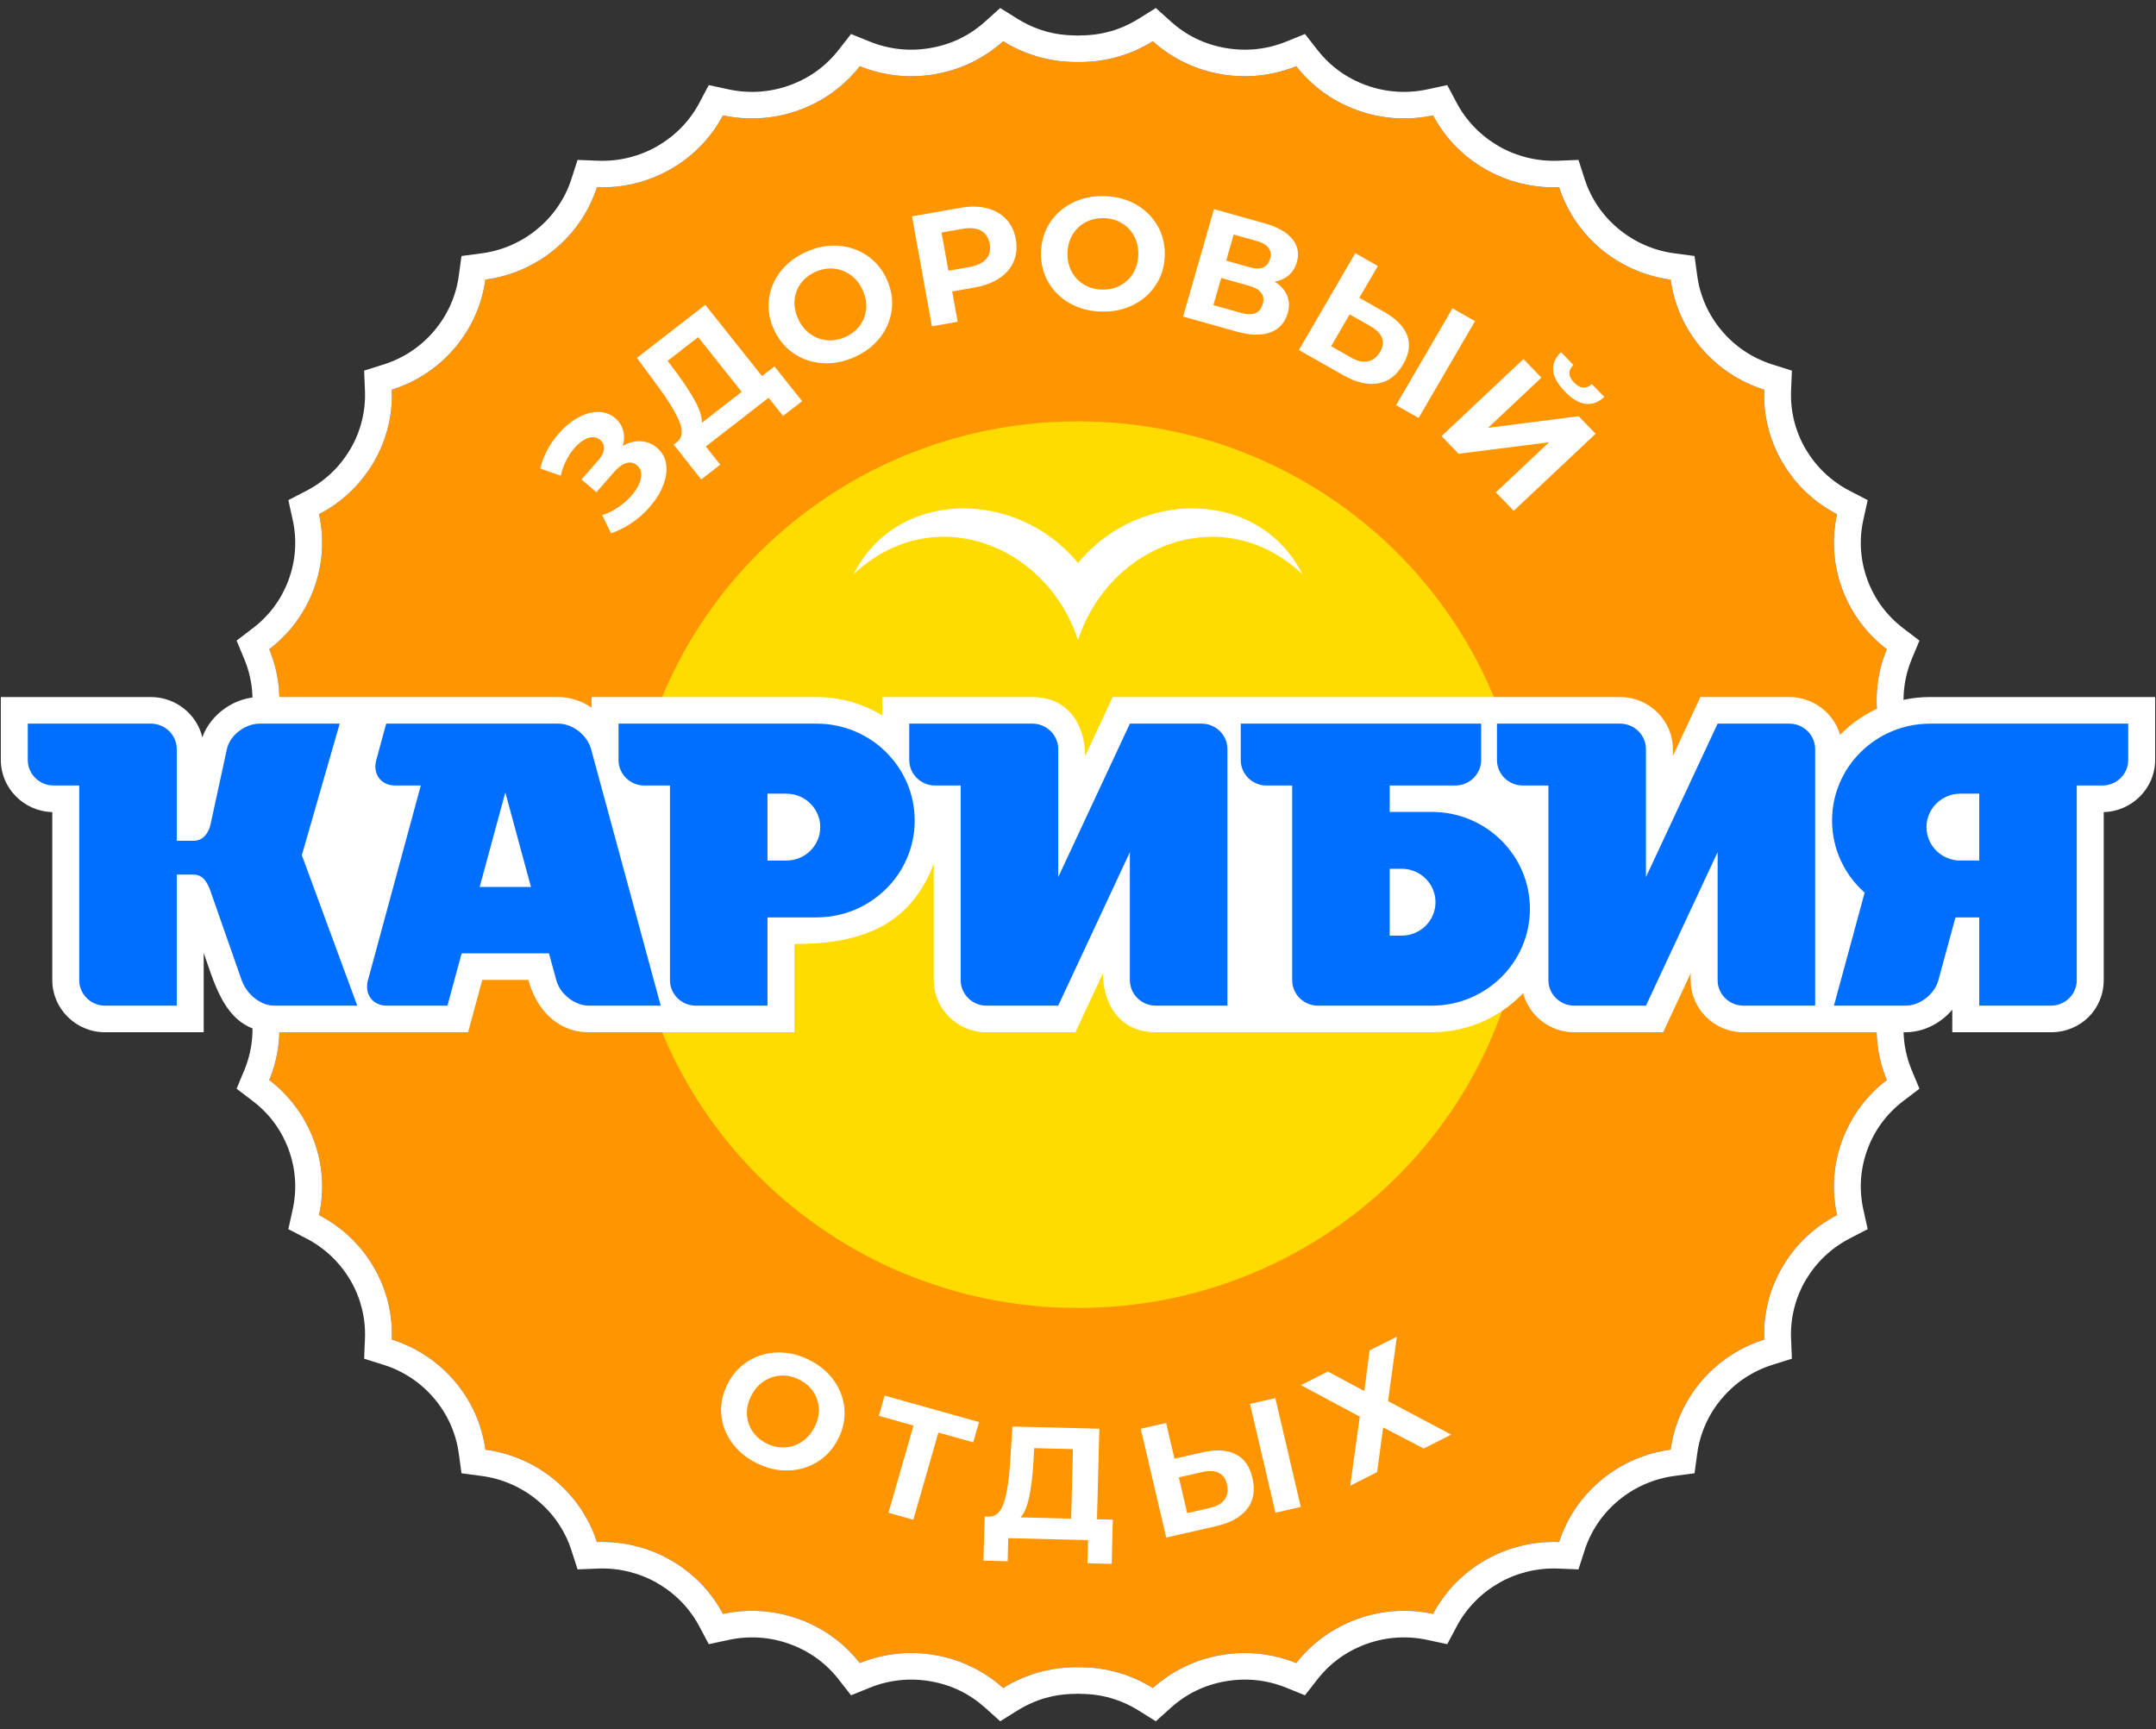 <svg width="187" height="150" viewBox="0 0 187 150" fill="none" xmlns="http://www.w3.org/2000/svg">
<rect x="0" y="0" width="187" height="150" fill="#333333" stroke="none"/>
<path fill-rule="evenodd" clip-rule="evenodd" d="M22.98 74.999C22.98 74.941 22.981 74.883 22.981 74.824C22.981 72.532 22.312 70.395 21.157 68.591C22.612 67.013 23.648 65.022 24.05 62.765C24.453 60.508 24.171 58.288 23.349 56.314C25.06 55.009 26.429 53.227 27.223 51.073C28.017 48.919 28.129 46.684 27.668 44.599C29.582 43.608 31.244 42.087 32.405 40.102C33.566 38.117 34.068 35.935 33.982 33.803C36.042 33.155 37.946 31.942 39.438 30.187C40.931 28.431 41.809 26.369 42.099 24.253C44.241 23.968 46.33 23.1 48.108 21.627C49.887 20.153 51.115 18.273 51.771 16.24C53.932 16.326 56.141 15.829 58.151 14.683C60.162 13.537 61.702 11.896 62.707 10.006C64.819 10.462 67.082 10.351 69.264 9.567C71.446 8.783 73.251 7.431 74.573 5.742C76.573 6.553 78.821 6.832 81.108 6.434C83.394 6.036 85.41 5.014 87.009 3.577C88.835 4.718 91.001 5.379 93.323 5.379C93.382 5.379 93.442 5.379 93.5 5.377C93.559 5.378 93.619 5.379 93.678 5.379C95.999 5.379 98.165 4.718 99.992 3.577C101.59 5.014 103.606 6.037 105.892 6.434C108.179 6.832 110.427 6.553 112.427 5.742C113.749 7.431 115.554 8.783 117.736 9.567C119.918 10.351 122.181 10.461 124.293 10.006C125.297 11.896 126.837 13.537 128.848 14.683C130.858 15.829 133.068 16.326 135.228 16.24C135.885 18.273 137.113 20.153 138.891 21.627C140.67 23.1 142.758 23.967 144.901 24.253C145.19 26.368 146.069 28.43 147.562 30.187C149.054 31.943 150.958 33.155 153.018 33.803C152.931 35.936 153.434 38.117 154.594 40.102C155.755 42.087 157.418 43.608 159.331 44.599C158.871 46.685 158.982 48.919 159.776 51.073C160.57 53.226 161.94 55.009 163.65 56.314C162.83 58.288 162.546 60.508 162.949 62.765C163.352 65.022 164.387 67.013 165.843 68.591C164.687 70.394 164.018 72.532 164.018 74.824C164.018 74.883 164.018 74.941 164.019 74.999C164.018 75.058 164.018 75.116 164.018 75.174C164.018 77.466 164.687 79.604 165.843 81.407C164.387 82.986 163.352 84.976 162.949 87.233C162.546 89.489 162.829 91.71 163.65 93.684C161.94 94.99 160.57 96.772 159.776 98.926C158.982 101.08 158.871 103.315 159.331 105.399C157.418 106.391 155.755 107.912 154.594 109.897C153.434 111.881 152.93 114.063 153.018 116.195C150.958 116.843 149.053 118.055 147.562 119.811C146.07 121.568 145.19 123.63 144.901 125.745C142.758 126.03 140.67 126.897 138.891 128.371C137.113 129.845 135.884 131.725 135.228 133.758C133.068 133.672 130.858 134.168 128.848 135.314C126.837 136.46 125.296 138.102 124.293 139.991C122.18 139.536 119.917 139.645 117.736 140.429C115.554 141.214 113.748 142.566 112.427 144.255C110.427 143.445 108.179 143.165 105.892 143.562C103.606 143.96 101.59 144.983 99.992 146.42C98.165 145.279 95.999 144.617 93.678 144.617C93.619 144.617 93.559 144.618 93.5 144.619C93.442 144.618 93.382 144.617 93.323 144.617C91.002 144.617 88.836 145.279 87.009 146.42C85.41 144.983 83.395 143.96 81.108 143.562C78.821 143.165 76.573 143.444 74.573 144.255C73.251 142.566 71.446 141.214 69.264 140.429C67.082 139.645 64.819 139.536 62.707 139.991C61.702 138.102 60.162 136.46 58.151 135.314C56.141 134.168 53.931 133.672 51.771 133.758C51.115 131.725 49.886 129.844 48.108 128.371C46.33 126.897 44.241 126.03 42.099 125.745C41.809 123.63 40.93 121.568 39.438 119.811C37.946 118.055 36.041 116.843 33.982 116.195C34.068 114.063 33.566 111.88 32.405 109.897C31.244 107.912 29.582 106.39 27.668 105.399C28.129 103.315 28.017 101.08 27.223 98.926C26.429 96.772 25.059 94.99 23.349 93.684C24.171 91.71 24.453 89.49 24.05 87.233C23.647 84.975 22.611 82.986 21.157 81.407C22.312 79.604 22.981 77.466 22.981 75.174C22.981 75.116 22.98 75.058 22.98 74.999Z" fill="#FF9500"/>
<path fill-rule="evenodd" clip-rule="evenodd" d="M93.5 36.547C115.012 36.547 132.451 53.763 132.451 75C132.451 96.237 115.012 113.453 93.5 113.453C71.989 113.453 54.55 96.237 54.55 75C54.55 53.763 71.989 36.547 93.5 36.547Z" fill="#FFDB00"/>
<path d="M98.52 17.73C97.717 17.276 96.808 17.037 95.789 17.012C94.769 16.986 93.848 17.179 93.018 17.593C92.189 18.006 91.534 18.588 91.052 19.337C90.57 20.086 90.317 20.936 90.293 21.886C90.269 22.836 90.478 23.698 90.921 24.47C91.364 25.243 91.988 25.856 92.794 26.31C93.602 26.764 94.514 27.004 95.531 27.029C96.55 27.054 97.471 26.861 98.296 26.448C99.12 26.034 99.774 25.453 100.261 24.703C100.748 23.954 101.003 23.104 101.028 22.154C101.052 21.204 100.84 20.343 100.393 19.57C99.945 18.798 99.321 18.185 98.52 17.73ZM98.289 23.692C98.01 24.156 97.634 24.513 97.16 24.764C96.687 25.016 96.16 25.134 95.581 25.12C95.002 25.106 94.482 24.961 94.021 24.686C93.561 24.412 93.204 24.036 92.949 23.558C92.695 23.082 92.575 22.543 92.591 21.944C92.606 21.345 92.752 20.812 93.031 20.349C93.31 19.886 93.686 19.528 94.159 19.277C94.633 19.026 95.159 18.907 95.739 18.921C96.318 18.936 96.838 19.08 97.299 19.355C97.76 19.63 98.117 20.006 98.371 20.483C98.626 20.96 98.745 21.498 98.729 22.097C98.715 22.696 98.568 23.228 98.289 23.692Z" fill="white"/>
<path d="M109.689 19.372L105.293 18.14L102.614 27.459L107.266 28.763C108.445 29.093 109.416 29.117 110.182 28.833C110.949 28.549 111.451 27.994 111.688 27.168C111.849 26.609 111.832 26.097 111.636 25.629C111.441 25.161 111.078 24.763 110.552 24.433C111.033 24.347 111.441 24.161 111.776 23.876C112.11 23.591 112.344 23.217 112.477 22.756C112.699 21.984 112.563 21.303 112.072 20.715C111.582 20.126 110.786 19.679 109.689 19.372ZM109.525 26.375C109.296 27.174 108.669 27.43 107.643 27.142L105.244 26.47L105.92 24.113L108.321 24.785C109.346 25.074 109.747 25.604 109.525 26.375ZM110.159 22.453C110.051 22.826 109.848 23.074 109.552 23.196C109.254 23.318 108.867 23.314 108.391 23.18L106.354 22.609L107.004 20.345L109.041 20.916C109.509 21.047 109.838 21.245 110.029 21.509C110.22 21.774 110.264 22.089 110.159 22.453Z" fill="white"/>
<path d="M87.261 19C86.828 18.543 86.27 18.229 85.589 18.058C84.908 17.888 84.138 17.878 83.283 18.029L79.103 18.767L80.828 28.303L83.063 27.909L82.587 25.28L84.534 24.938C85.389 24.786 86.106 24.517 86.687 24.128C87.267 23.74 87.679 23.255 87.926 22.673C88.172 22.091 88.231 21.45 88.105 20.75C87.977 20.041 87.696 19.459 87.261 19ZM85.538 22.461C85.239 22.809 84.755 23.041 84.083 23.16L82.262 23.481L81.662 20.171L83.484 19.849C84.155 19.731 84.692 19.784 85.093 20.008C85.494 20.233 85.743 20.613 85.841 21.149C85.937 21.675 85.836 22.113 85.538 22.461Z" fill="white"/>
<path d="M125.979 26.746L121.088 35.144L123.043 36.255L127.935 27.856L125.979 26.746Z" fill="white"/>
<path d="M121.705 31.599C122.227 30.703 122.343 29.87 122.054 29.099C121.764 28.328 121.101 27.648 120.065 27.059L117.901 25.831L119.507 23.072L117.55 21.961L112.66 30.36L116.5 32.54C117.611 33.169 118.616 33.407 119.52 33.255C120.422 33.103 121.151 32.551 121.705 31.599ZM119.704 30.512C119.428 30.983 119.075 31.262 118.644 31.346C118.211 31.431 117.74 31.329 117.23 31.038L115.455 30.031L117.062 27.272L118.836 28.279C119.922 28.894 120.211 29.639 119.704 30.512Z" fill="white"/>
<path d="M75.205 22.169C74.461 21.665 73.628 21.382 72.707 21.317C71.785 21.253 70.86 21.428 69.931 21.842C69.003 22.257 68.257 22.827 67.693 23.555C67.128 24.284 66.794 25.087 66.69 25.97C66.586 26.852 66.733 27.725 67.129 28.591C67.525 29.457 68.093 30.143 68.832 30.648C69.571 31.154 70.404 31.438 71.33 31.5C72.256 31.564 73.183 31.387 74.111 30.973C75.04 30.56 75.783 29.989 76.343 29.263C76.903 28.537 77.237 27.732 77.346 26.849C77.454 25.966 77.31 25.091 76.913 24.225C76.517 23.357 75.948 22.673 75.205 22.169ZM75.125 26.783C75.078 27.32 74.898 27.804 74.581 28.233C74.265 28.662 73.843 28.995 73.315 29.231C72.788 29.466 72.257 29.56 71.721 29.51C71.185 29.461 70.697 29.276 70.258 28.955C69.82 28.634 69.475 28.201 69.225 27.654C68.975 27.108 68.872 26.567 68.919 26.029C68.966 25.492 69.146 25.009 69.463 24.578C69.779 24.149 70.201 23.817 70.728 23.581C71.257 23.345 71.788 23.252 72.324 23.302C72.86 23.352 73.347 23.537 73.785 23.857C74.224 24.177 74.57 24.611 74.82 25.157C75.069 25.704 75.171 26.247 75.125 26.783Z" fill="white"/>
<path d="M129.068 37.111L133.694 32.756L132.136 31.143L125.034 37.828L126.514 39.362L134.362 38.361L129.744 42.707L131.292 44.31L138.394 37.625L136.924 36.102L129.068 37.111Z" fill="white"/>
<path d="M137.516 35.028C138.088 35.102 138.633 34.903 139.147 34.432L138.074 33.32C137.823 33.542 137.569 33.642 137.308 33.62C137.046 33.598 136.787 33.453 136.53 33.186C136.007 32.645 135.987 32.135 136.467 31.656L135.394 30.545C134.372 31.533 134.48 32.667 135.719 33.95C136.343 34.597 136.941 34.957 137.516 35.028Z" fill="white"/>
<path d="M66.093 32.623L61.172 26.442L55.242 31.043L57.05 33.494C57.972 34.739 58.595 35.764 58.924 36.564C59.252 37.365 59.19 37.953 58.739 38.326L58.43 38.566L60.818 41.588L62.472 40.305L61.217 38.728L66.662 34.503L67.918 36.081L69.571 34.798L67.172 31.783L66.093 32.623ZM60.878 36.668C60.891 36.19 60.711 35.598 60.341 34.894C59.971 34.19 59.443 33.37 58.758 32.435L57.907 31.299L60.553 29.247L64.329 33.991L60.878 36.668Z" fill="white"/>
<path d="M56.993 38.85C56.577 38.493 56.106 38.301 55.58 38.273C55.055 38.245 54.531 38.38 54.01 38.679C54.15 38.224 54.163 37.785 54.054 37.362C53.943 36.938 53.711 36.574 53.358 36.272C52.927 35.904 52.424 35.724 51.847 35.732C51.272 35.74 50.688 35.912 50.096 36.248C49.504 36.584 48.958 37.038 48.456 37.61C47.667 38.51 47.135 39.519 46.858 40.638L48.643 41.266C48.736 40.809 48.888 40.37 49.099 39.954C49.312 39.537 49.558 39.167 49.838 38.846C50.218 38.414 50.609 38.13 51.014 37.993C51.418 37.857 51.765 37.912 52.055 38.16C52.302 38.372 52.412 38.634 52.385 38.947C52.358 39.259 52.194 39.587 51.894 39.928L50.435 41.592L51.728 42.697L53.296 40.909C53.639 40.519 53.98 40.27 54.32 40.164C54.661 40.059 54.968 40.123 55.244 40.358C55.576 40.642 55.689 41.028 55.581 41.517C55.475 42.005 55.201 42.5 54.761 43.002C54.436 43.372 54.053 43.707 53.61 44.005C53.168 44.305 52.707 44.531 52.229 44.683L52.999 46.257C53.651 46.033 54.26 45.727 54.826 45.337C55.391 44.947 55.893 44.502 56.333 44C56.853 43.407 57.243 42.785 57.504 42.136C57.765 41.486 57.859 40.873 57.784 40.296C57.709 39.718 57.446 39.236 56.993 38.85Z" fill="white"/>
<path fill-rule="evenodd" clip-rule="evenodd" d="M166.72 77.782C166.484 76.975 166.358 76.102 166.358 75.175H166.348L166.35 75.018V74.982L166.348 74.825H166.358C166.358 73.899 166.484 73.025 166.72 72.217C166.97 71.366 167.342 70.559 167.817 69.817L168.765 68.337L167.57 67.041C166.968 66.388 166.459 65.66 166.069 64.874C165.693 64.117 165.414 63.278 165.252 62.369C165.091 61.467 165.063 60.581 165.157 59.732C165.252 58.844 165.476 57.989 165.807 57.189L166.482 55.565L165.077 54.494C164.372 53.956 163.745 53.326 163.22 52.616C162.71 51.928 162.285 51.148 161.969 50.29C161.656 49.442 161.476 48.576 161.416 47.712C161.356 46.828 161.427 45.944 161.616 45.086L161.993 43.381L160.41 42.562C159.638 42.162 158.913 41.649 158.258 41.027C157.63 40.432 157.074 39.736 156.614 38.948L156.609 38.951C156.157 38.175 155.828 37.353 155.617 36.512C155.4 35.643 155.312 34.761 155.348 33.894L155.42 32.147L153.722 31.612C152.89 31.35 152.082 30.968 151.329 30.469C150.614 29.994 149.946 29.407 149.353 28.708C148.763 28.014 148.293 27.262 147.941 26.475C147.572 25.652 147.33 24.799 147.213 23.946L146.975 22.206L145.213 21.972C144.348 21.857 143.485 21.618 142.651 21.254C141.855 20.906 141.093 20.442 140.391 19.86C139.683 19.274 139.088 18.615 138.607 17.909C138.102 17.165 137.714 16.368 137.449 15.546L136.908 13.871L135.139 13.941C134.261 13.976 133.368 13.889 132.487 13.675C131.634 13.467 130.802 13.142 130.015 12.695L130.018 12.691C129.22 12.236 128.516 11.687 127.913 11.068C127.283 10.421 126.761 9.704 126.357 8.942L125.526 7.381L123.8 7.753C122.931 7.939 122.036 8.009 121.14 7.95C120.266 7.891 119.389 7.713 118.53 7.404C117.66 7.092 116.871 6.673 116.173 6.17C115.454 5.652 114.816 5.032 114.272 4.337L113.187 2.95L111.541 3.615C110.733 3.944 109.866 4.163 108.965 4.259C108.105 4.349 107.208 4.322 106.294 4.163C105.374 4.004 104.525 3.728 103.757 3.357C102.962 2.972 102.225 2.47 101.563 1.875L100.25 0.695L98.751 1.631C97.999 2.1 97.181 2.468 96.32 2.714C95.503 2.947 94.617 3.072 93.678 3.072V3.081L93.52 3.081H93.483L93.325 3.081V3.072C92.386 3.072 91.501 2.947 90.683 2.714C89.822 2.468 89.004 2.1 88.252 1.631L86.753 0.695L85.441 1.875C84.778 2.47 84.041 2.972 83.246 3.357C82.479 3.728 81.629 4.004 80.709 4.163C79.795 4.322 78.898 4.35 78.038 4.259C77.138 4.163 76.271 3.944 75.461 3.615L73.816 2.95L72.731 4.337C72.186 5.032 71.548 5.652 70.829 6.17C70.132 6.673 69.342 7.092 68.472 7.404C67.614 7.713 66.737 7.891 65.862 7.95C64.966 8.009 64.071 7.94 63.202 7.753L61.476 7.381L60.646 8.942C60.241 9.704 59.72 10.421 59.091 11.068C58.488 11.687 57.784 12.236 56.985 12.691L56.988 12.695C56.201 13.142 55.369 13.467 54.517 13.675C53.636 13.889 52.743 13.976 51.864 13.941L50.096 13.871L49.555 15.546C49.289 16.368 48.902 17.165 48.395 17.909C47.915 18.615 47.32 19.274 46.612 19.86C45.91 20.442 45.148 20.906 44.351 21.254C43.518 21.619 42.654 21.857 41.789 21.972L40.027 22.206L39.789 23.946C39.672 24.799 39.43 25.652 39.061 26.475C38.709 27.262 38.239 28.014 37.65 28.708C37.056 29.406 36.389 29.994 35.674 30.469C34.92 30.968 34.112 31.35 33.28 31.612L31.583 32.147L31.655 33.894C31.69 34.761 31.603 35.642 31.385 36.512C31.175 37.353 30.845 38.175 30.392 38.951L30.388 38.948C29.927 39.736 29.371 40.432 28.744 41.027C28.089 41.649 27.363 42.163 26.591 42.562L25.01 43.381L25.387 45.086C25.576 45.944 25.646 46.827 25.586 47.712C25.527 48.575 25.346 49.442 25.034 50.29C24.717 51.148 24.293 51.928 23.784 52.616C23.258 53.326 22.631 53.956 21.927 54.494L20.521 55.565L21.196 57.189C21.528 57.989 21.751 58.844 21.848 59.732C21.94 60.581 21.913 61.466 21.751 62.369C21.589 63.278 21.309 64.117 20.934 64.874C20.544 65.659 20.036 66.388 19.433 67.041L18.238 68.337L19.186 69.817C19.662 70.56 20.034 71.366 20.284 72.217C20.52 73.024 20.647 73.898 20.647 74.825H20.656L20.654 74.982V75.018L20.656 75.175H20.647C20.647 76.102 20.52 76.975 20.284 77.782C20.034 78.633 19.662 79.44 19.186 80.182L18.238 81.663L19.433 82.959C20.036 83.612 20.545 84.34 20.934 85.125C21.31 85.882 21.589 86.722 21.751 87.63C21.912 88.532 21.94 89.418 21.848 90.267C21.751 91.156 21.528 92.011 21.196 92.81L20.521 94.434L21.927 95.506C22.631 96.042 23.259 96.673 23.784 97.383C24.293 98.073 24.717 98.851 25.034 99.71C25.346 100.556 25.527 101.423 25.586 102.286C25.646 103.17 25.576 104.055 25.387 104.913L25.01 106.617L26.591 107.437C27.363 107.836 28.089 108.35 28.744 108.973C29.371 109.568 29.928 110.264 30.388 111.051L30.392 111.048C30.845 111.824 31.174 112.646 31.385 113.488C31.603 114.356 31.69 115.239 31.655 116.106L31.583 117.854L33.28 118.387C34.113 118.649 34.92 119.032 35.674 119.531C36.389 120.005 37.057 120.593 37.65 121.292C38.239 121.985 38.709 122.737 39.061 123.523C39.43 124.347 39.672 125.199 39.789 126.052L40.027 127.792L41.789 128.027C42.654 128.141 43.518 128.381 44.351 128.745C45.147 129.093 45.91 129.557 46.612 130.139C47.32 130.725 47.915 131.384 48.395 132.09C48.902 132.834 49.288 133.632 49.555 134.452L50.096 136.129L51.864 136.058C52.743 136.023 53.636 136.109 54.517 136.323C55.369 136.531 56.201 136.856 56.988 137.303L56.985 137.307C57.783 137.762 58.487 138.31 59.091 138.931C59.721 139.577 60.242 140.294 60.646 141.055L61.476 142.617L63.202 142.246C64.071 142.058 64.966 141.989 65.862 142.049C66.737 142.106 67.615 142.286 68.472 142.594C69.342 142.907 70.132 143.325 70.829 143.828C71.548 144.347 72.186 144.966 72.731 145.662L73.816 147.05L75.461 146.384C76.271 146.056 77.138 145.836 78.038 145.741C78.897 145.65 79.794 145.677 80.709 145.836C81.629 145.995 82.479 146.271 83.246 146.643C84.041 147.028 84.778 147.529 85.441 148.124L86.753 149.304L88.252 148.368C89.004 147.899 89.822 147.531 90.683 147.285C91.501 147.052 92.386 146.927 93.325 146.927V146.918L93.483 146.919H93.52L93.678 146.918V146.927C94.617 146.927 95.503 147.052 96.32 147.285C97.181 147.531 97.999 147.899 98.751 148.368L100.25 149.304L101.563 148.124C102.225 147.529 102.962 147.027 103.757 146.643C104.525 146.271 105.374 145.995 106.294 145.836C107.208 145.677 108.105 145.649 108.965 145.741C109.866 145.836 110.733 146.056 111.541 146.384L113.187 147.05L114.272 145.662C114.815 144.967 115.454 144.347 116.173 143.828C116.872 143.326 117.661 142.907 118.53 142.594C119.389 142.286 120.266 142.106 121.14 142.049C122.036 141.989 122.931 142.058 123.8 142.246L125.526 142.617L126.357 141.055C126.761 140.293 127.283 139.577 127.913 138.931C128.515 138.31 129.22 137.762 130.018 137.307L130.015 137.303C130.802 136.856 131.634 136.531 132.487 136.323C133.367 136.108 134.26 136.023 135.139 136.058L136.908 136.129L137.449 134.452C137.714 133.631 138.102 132.834 138.607 132.09C139.088 131.384 139.683 130.725 140.391 130.139C141.093 129.557 141.855 129.093 142.651 128.745C143.486 128.381 144.349 128.141 145.213 128.027L146.975 127.792L147.213 126.052C147.33 125.198 147.572 124.346 147.941 123.523C148.293 122.737 148.763 121.984 149.353 121.292C149.947 120.593 150.614 120.005 151.329 119.531C152.082 119.032 152.89 118.649 153.722 118.387L155.42 117.854L155.348 116.106C155.312 115.239 155.4 114.357 155.617 113.488C155.828 112.646 156.157 111.824 156.609 111.048L156.614 111.051C157.075 110.264 157.63 109.568 158.258 108.973C158.913 108.35 159.639 107.836 160.41 107.437L161.993 106.617L161.616 104.913C161.427 104.055 161.356 103.17 161.416 102.286C161.476 101.423 161.656 100.556 161.969 99.71C162.285 98.851 162.709 98.072 163.22 97.383C163.745 96.673 164.372 96.043 165.077 95.506L166.482 94.434L165.807 92.81C165.476 92.011 165.252 91.156 165.157 90.267C165.064 89.418 165.091 88.532 165.252 87.63C165.414 86.722 165.693 85.882 166.069 85.125C166.46 84.34 166.968 83.612 167.57 82.959L168.765 81.663L167.817 80.182C167.342 79.44 166.969 78.633 166.72 77.782ZM164.021 74.999C164.019 75.058 164.019 75.116 164.019 75.174C164.019 77.466 164.689 79.604 165.844 81.407C164.389 82.986 163.353 84.976 162.951 87.233C162.548 89.489 162.83 91.71 163.652 93.684C161.941 94.99 160.572 96.772 159.778 98.926C158.984 101.08 158.872 103.315 159.333 105.399C157.419 106.391 155.757 107.912 154.596 109.897C153.435 111.881 152.932 114.063 153.02 116.195C150.96 116.843 149.055 118.055 147.563 119.811C146.072 121.567 145.192 123.63 144.902 125.745C142.76 126.03 140.671 126.897 138.892 128.371C137.115 129.845 135.886 131.725 135.23 133.758C133.07 133.672 130.86 134.168 128.849 135.314C126.839 136.46 125.298 138.102 124.294 139.991C122.182 139.536 119.919 139.645 117.738 140.429C115.556 141.214 113.75 142.566 112.429 144.255C110.428 143.445 108.181 143.165 105.894 143.562C103.608 143.96 101.592 144.983 99.993 146.42C98.166 145.279 96.001 144.617 93.679 144.617C93.621 144.617 93.561 144.618 93.502 144.619C93.444 144.618 93.384 144.617 93.325 144.617C91.004 144.617 88.838 145.279 87.011 146.42C85.412 144.983 83.396 143.96 81.11 143.562C78.823 143.165 76.574 143.444 74.575 144.255C73.253 142.566 71.448 141.214 69.266 140.429C67.084 139.645 64.821 139.536 62.708 139.991C61.704 138.102 60.163 136.46 58.153 135.314C56.143 134.168 53.933 133.672 51.773 133.758C51.117 131.725 49.888 129.844 48.11 128.371C46.331 126.897 44.242 126.03 42.1 125.745C41.811 123.63 40.932 121.567 39.44 119.811C37.947 118.055 36.042 116.843 33.983 116.195C34.07 114.063 33.568 111.88 32.407 109.897C31.246 107.912 29.584 106.39 27.669 105.399C28.13 103.314 28.019 101.08 27.225 98.926C26.431 96.772 25.061 94.99 23.351 93.684C24.172 91.71 24.455 89.49 24.052 87.233C23.648 84.975 22.613 82.986 21.158 81.407C22.313 79.604 22.983 77.466 22.983 75.174C22.983 75.116 22.983 75.057 22.981 74.999C22.982 74.941 22.983 74.883 22.983 74.824C22.983 72.532 22.313 70.395 21.158 68.591C22.614 67.013 23.649 65.022 24.052 62.765C24.455 60.508 24.172 58.288 23.351 56.314C25.062 55.009 26.431 53.227 27.225 51.073C28.019 48.919 28.13 46.684 27.669 44.599C29.584 43.608 31.246 42.087 32.407 40.102C33.568 38.117 34.07 35.935 33.983 33.803C36.043 33.155 37.947 31.942 39.44 30.187C40.932 28.431 41.811 26.369 42.1 24.253C44.242 23.968 46.331 23.1 48.11 21.627C49.889 20.153 51.117 18.273 51.773 16.24C53.934 16.326 56.143 15.829 58.153 14.683C60.163 13.537 61.704 11.896 62.708 10.006C64.821 10.462 67.084 10.351 69.266 9.567C71.448 8.783 73.253 7.431 74.575 5.742C76.574 6.553 78.823 6.832 81.11 6.434C83.395 6.036 85.412 5.014 87.011 3.577C88.837 4.718 91.003 5.379 93.325 5.379C93.384 5.379 93.444 5.379 93.502 5.377C93.561 5.378 93.621 5.379 93.679 5.379C96.001 5.379 98.166 4.718 99.993 3.577C101.592 5.014 103.608 6.037 105.894 6.434C108.18 6.832 110.428 6.553 112.429 5.742C113.751 7.431 115.556 8.783 117.738 9.567C119.92 10.351 122.182 10.461 124.294 10.006C125.299 11.896 126.839 13.537 128.849 14.683C130.86 15.829 133.07 16.326 135.23 16.24C135.887 18.273 137.115 20.153 138.892 21.627C140.671 23.1 142.76 23.967 144.902 24.253C145.192 26.368 146.071 28.43 147.563 30.187C149.056 31.943 150.96 33.155 153.02 33.803C152.932 35.936 153.435 38.117 154.596 40.102C155.757 42.087 157.419 43.608 159.333 44.599C158.872 46.685 158.984 48.919 159.778 51.073C160.572 53.226 161.941 55.009 163.652 56.314C162.831 58.288 162.548 60.508 162.951 62.765C163.353 65.022 164.389 67.013 165.844 68.591C164.689 70.394 164.019 72.532 164.019 74.824C164.019 74.883 164.019 74.941 164.021 74.999Z" fill="white"/>
<path fill-rule="evenodd" clip-rule="evenodd" d="M72.36 119.791C71.837 119.039 71.122 118.434 70.215 117.976C69.308 117.517 68.391 117.297 67.463 117.315C66.534 117.333 65.689 117.576 64.926 118.045C64.162 118.514 63.561 119.172 63.122 120.017C62.684 120.863 62.494 121.729 62.555 122.614C62.615 123.5 62.909 124.321 63.436 125.074C63.964 125.828 64.681 126.434 65.588 126.893C66.495 127.351 67.409 127.57 68.334 127.55C69.257 127.531 70.103 127.287 70.871 126.82C71.639 126.353 72.242 125.696 72.68 124.851C73.119 124.005 73.306 123.138 73.243 122.251C73.178 121.362 72.884 120.543 72.36 119.791ZM70.635 123.816C70.357 124.35 69.991 124.766 69.537 125.065C69.083 125.364 68.587 125.525 68.049 125.549C67.512 125.573 66.986 125.455 66.469 125.194C65.954 124.933 65.549 124.58 65.255 124.135C64.96 123.691 64.803 123.2 64.783 122.661C64.763 122.122 64.892 121.585 65.169 121.051C65.446 120.517 65.811 120.101 66.266 119.803C66.721 119.504 67.216 119.343 67.754 119.318C68.291 119.295 68.818 119.413 69.334 119.675C69.85 119.934 70.255 120.288 70.55 120.732C70.844 121.177 71.001 121.668 71.021 122.207C71.039 122.745 70.912 123.283 70.635 123.816Z" fill="white"/>
<path fill-rule="evenodd" clip-rule="evenodd" d="M76.225 122.811L79.232 123.655L77.058 131.217L79.216 131.822L81.39 124.261L84.411 125.107L84.917 123.35L76.731 121.055L76.225 122.811Z" fill="white"/>
<path fill-rule="evenodd" clip-rule="evenodd" d="M107.163 126.132C106.419 125.762 105.464 125.709 104.298 125.975L101.867 126.529L101.142 123.428L98.943 123.928L101.15 133.368L105.466 132.384C106.714 132.1 107.615 131.599 108.171 130.88C108.728 130.162 108.88 129.268 108.631 128.197C108.396 127.19 107.906 126.502 107.163 126.132ZM106.213 130.069C105.955 130.422 105.539 130.663 104.965 130.794L102.97 131.249L102.246 128.148L104.239 127.693C105.46 127.414 106.184 127.765 106.414 128.745C106.538 129.275 106.471 129.717 106.213 130.069Z" fill="white"/>
<path d="M108.417 121.773L110.624 131.213L112.823 130.712L110.616 121.272L108.417 121.773Z" fill="white"/>
<path fill-rule="evenodd" clip-rule="evenodd" d="M121.158 115.938L118.788 117.137L118.334 120.663L115.17 118.966L112.836 120.147L117.941 122.882L117.111 128.87L119.444 127.69L119.969 123.816L123.486 125.645L125.869 124.44L120.392 121.534L121.158 115.938Z" fill="white"/>
<path fill-rule="evenodd" clip-rule="evenodd" d="M95.35 123.926L87.811 123.738L87.621 126.766C87.525 128.304 87.346 129.486 87.082 130.31C86.818 131.135 86.391 131.548 85.802 131.552L85.409 131.542L85.297 135.374L87.399 135.426L87.45 133.419L94.374 133.593L94.322 135.599L96.424 135.651L96.522 131.819L95.148 131.784L95.35 123.926ZM92.907 131.728L88.52 131.618C88.838 131.258 89.082 130.689 89.251 129.913C89.421 129.138 89.543 128.173 89.62 127.022L89.698 125.612L93.062 125.697L92.907 131.728Z" fill="white"/>
<path fill-rule="evenodd" clip-rule="evenodd" d="M112.968 49.819C109.284 42.441 98.904 42.291 93.5 48.831C88.096 42.292 77.716 42.442 74.032 49.819C80.79 43.414 90.697 47.052 93.5 55.517C96.303 47.052 106.211 43.415 112.968 49.819Z" fill="white"/>
<path fill-rule="evenodd" clip-rule="evenodd" d="M13.094 60.462C15.216 60.462 17.073 61.933 17.55 63.956C18.258 61.95 20.361 60.462 22.515 60.462C31.678 60.462 40.274 60.462 48.431 60.462C49.451 60.462 50.461 60.805 51.309 61.374V60.462H70.822C72.914 60.462 74.868 61.046 76.525 62.059V60.462H89.546C92.594 60.462 94.12 62.808 94.12 65.577L96.508 60.462C111.173 60.462 125.747 60.462 140.522 60.462C143.032 60.462 145.097 62.5 145.097 64.978V65.576L147.485 60.461H155.198C157.238 60.461 159.046 61.824 159.599 63.743L159.743 63.599C161.707 61.66 164.419 60.461 167.415 60.461H186.927V65.925C186.927 68.359 184.927 70.38 182.465 70.44V85.022C182.465 87.539 180.473 89.538 177.891 89.538H169.331V87.583C168.345 88.752 166.845 89.538 165.29 89.538H151.215C148.694 89.538 146.64 87.51 146.64 85.022V84.423L144.252 89.538H136.539C134.447 89.538 132.632 88.123 132.11 86.143L131.857 86.401C129.894 88.339 127.181 89.538 124.186 89.538C116.203 89.538 108.22 89.538 100.237 89.538C97.197 89.538 95.663 87.186 95.663 84.423L93.275 89.538H85.561C83.047 89.538 80.987 87.505 80.987 85.022V74.923C78.9 80.433 74.475 81.882 68.905 81.882V89.538H51.086C48.289 89.538 46.501 87.485 45.827 85H41.831L40.599 89.538H23.797C19.692 89.538 18.737 85.702 17.668 82.651V89.538H9.109C6.597 89.538 4.535 87.505 4.535 85.022V70.441C2.065 70.381 0.073 68.364 0.073 65.926V60.462H13.094V60.462Z" fill="white"/>
<path fill-rule="evenodd" clip-rule="evenodd" d="M34.275 68.135C33.044 68.135 32.308 67.141 32.637 65.926L33.494 62.769C38.473 62.769 43.452 62.769 48.432 62.769C49.662 62.769 50.938 63.763 51.267 64.978L57.308 87.23H51.086C49.856 87.23 48.579 86.236 48.249 85.022L47.617 82.692H40.04L38.809 87.23H33.554C32.325 87.23 31.586 86.236 31.916 85.022L36.499 68.134H34.275V68.135ZM43.829 68.735L41.604 76.932H46.053L43.829 68.735ZM68.205 68.843H66.567V74.644H68.205C69.828 74.644 71.143 73.346 71.143 71.744C71.143 70.142 69.828 68.843 68.205 68.843ZM66.567 79.575V87.23H60.346C59.116 87.23 58.109 86.236 58.109 85.022V68.135H55.885C54.654 68.135 53.647 67.141 53.647 65.926V62.769C59.373 62.769 65.098 62.769 70.823 62.769C75.525 62.769 79.335 66.531 79.335 71.172C79.335 75.812 75.525 79.575 70.823 79.575H66.567V79.575ZM81.1 68.135C79.87 68.135 78.863 67.141 78.863 65.926V62.769H89.546C90.778 62.769 91.784 63.763 91.784 64.978V76.084L98 62.769H104.222C105.452 62.769 106.459 63.763 106.459 64.978V87.23H100.238C99.008 87.23 98 86.236 98 85.022V73.916L91.784 87.23H85.562C84.332 87.23 83.325 86.236 83.325 85.022V68.135H81.1ZM121.569 81.156H120.536V75.356H121.569C123.192 75.356 124.507 76.654 124.507 78.256C124.507 79.859 123.192 81.156 121.569 81.156ZM120.536 68.135V70.425H124.186C128.887 70.425 132.697 74.188 132.697 78.828C132.697 83.469 128.887 87.231 124.186 87.231C120.896 87.231 117.605 87.231 114.314 87.231C113.084 87.231 112.077 86.237 112.077 85.022V68.135H109.852C108.621 68.135 107.615 67.141 107.615 65.926V62.769C114.565 62.769 121.516 62.769 128.467 62.769V65.926C128.467 67.138 127.458 68.135 126.23 68.135H120.536ZM132.076 68.135C130.847 68.135 129.839 67.141 129.839 65.926V62.769H140.523C141.753 62.769 142.76 63.763 142.76 64.978V76.084L148.977 62.769H155.199C156.429 62.769 157.436 63.763 157.436 64.978V87.23H151.215C149.984 87.23 148.977 86.236 148.977 85.022V73.916L142.76 87.23H136.538C135.309 87.23 134.301 86.236 134.301 85.022V68.135H132.076ZM170.031 68.843H171.669V74.639H170.196C170.144 74.643 170.09 74.644 170.031 74.644C168.408 74.644 167.093 73.346 167.093 71.744C167.094 70.142 168.409 68.843 170.031 68.843ZM171.669 79.575V87.23H177.891C179.121 87.23 180.128 86.236 180.128 85.022V68.135H182.353C183.583 68.135 184.59 67.141 184.59 65.926V62.769C178.865 62.769 173.14 62.769 167.415 62.769C162.714 62.769 158.904 66.531 158.904 71.172C158.904 73.655 159.995 75.887 161.73 77.425L159.068 87.23H165.29C166.52 87.23 167.797 86.236 168.126 85.022L169.605 79.575H171.669V79.575ZM13.094 62.769C14.325 62.769 15.331 63.764 15.331 64.978V72.929C15.331 72.929 15.993 72.929 16.797 72.929C17.599 72.929 18.094 72.274 18.262 71.502L19.679 64.978C19.946 63.748 21.285 62.769 22.515 62.769H29.462L26.179 74.179L30.986 87.23H23.798C22.569 87.23 21.377 86.21 20.961 85.022L18.262 77.31C17.998 76.554 17.606 75.863 16.797 75.863C15.988 75.863 15.331 75.863 15.331 75.863V87.23H9.11C7.88 87.23 6.873 86.235 6.873 85.021V68.135H4.648C3.417 68.135 2.41 67.141 2.41 65.926V62.769H13.094Z" fill="#006EFF"/>
</svg>
